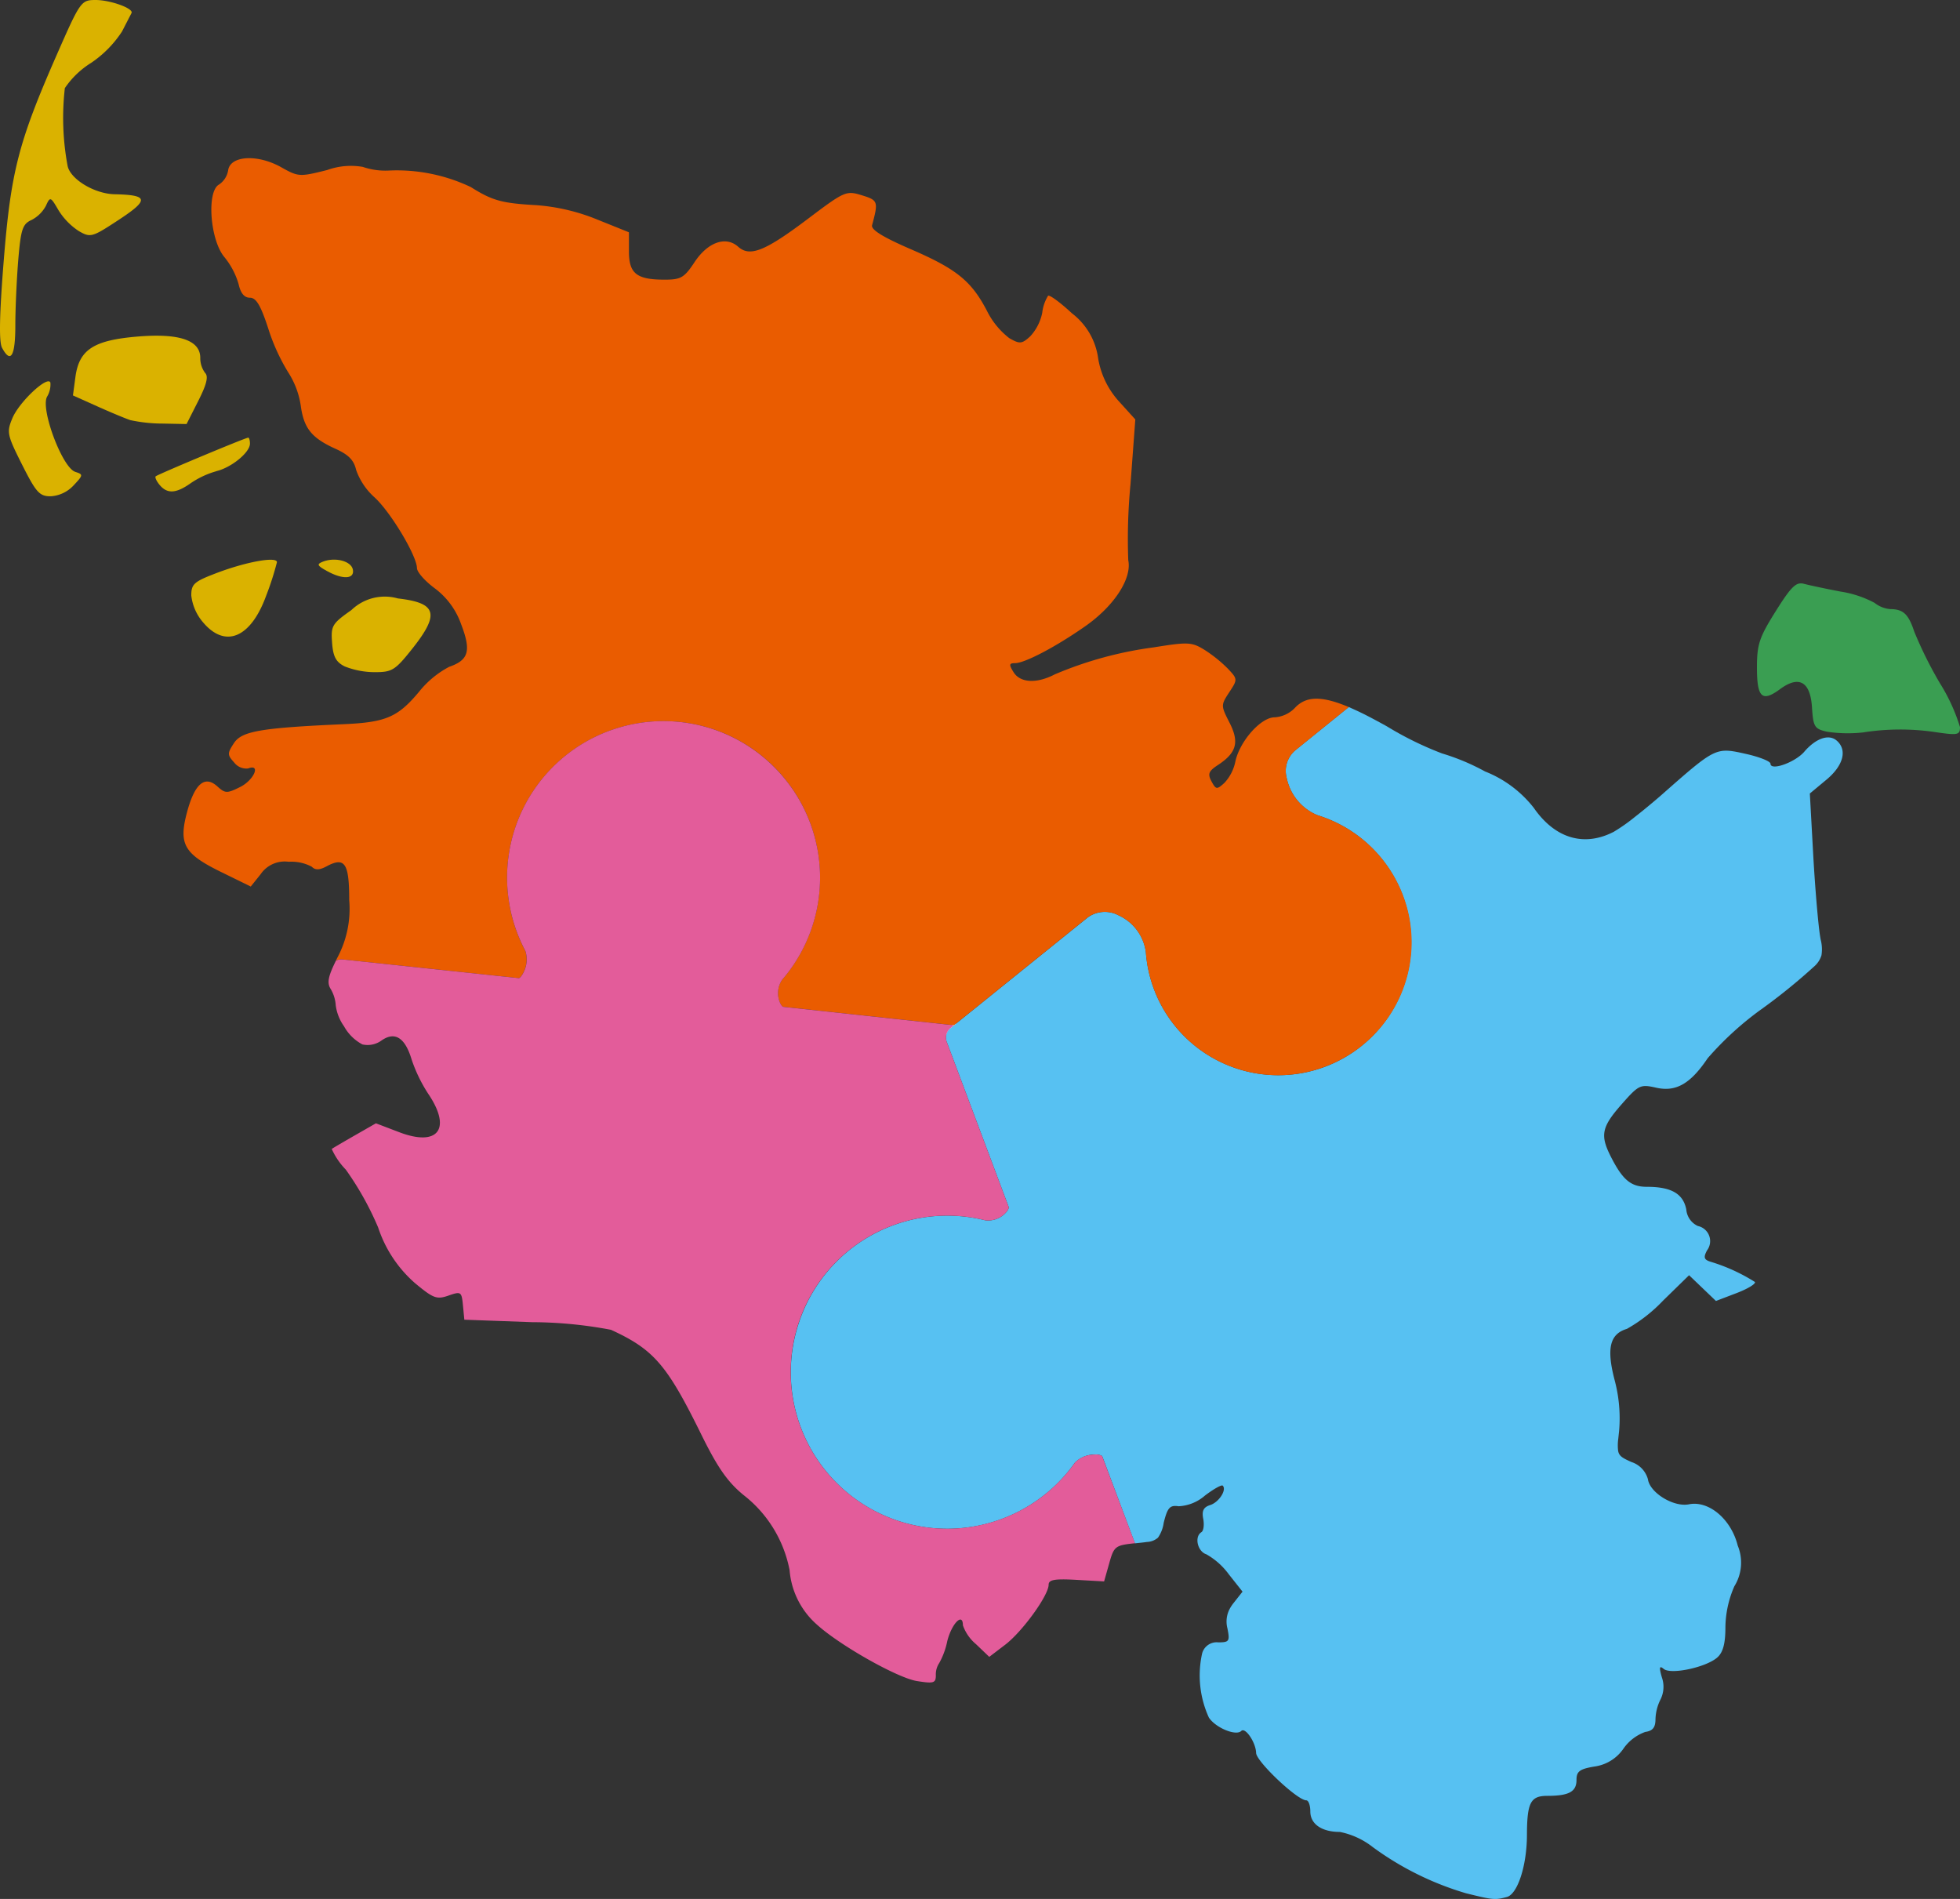 <svg id="Gruppe_2" data-name="Gruppe 2" xmlns="http://www.w3.org/2000/svg" xmlns:xlink="http://www.w3.org/1999/xlink" width="142.535" height="138.085" viewBox="0 0 142.535 138.085">
  <rect x="0" y="0" width="142.535" height="138.085" fill="#333333" stroke="none"/>
  <defs>
    <clipPath id="clip-path">
      <rect id="Rechteck_1" data-name="Rechteck 1" width="142.535" height="138.085" fill="none"/>
    </clipPath>
  </defs>
  <g id="Gruppe_1" data-name="Gruppe 1" clip-path="url(#clip-path)">
    <path id="Pfad_1" data-name="Pfad 1" d="M157.516,218.774a1.91,1.91,0,0,1,1.2-.564,1.918,1.918,0,0,0-1.2.563,11.358,11.358,0,0,1-7.005,4.579,11.365,11.365,0,0,0,7.006-4.577" transform="translate(-78.794 -114.236)" fill="#55bee2"/>
    <path id="Pfad_2" data-name="Pfad 2" d="M157.516,218.774a1.91,1.91,0,0,1,1.2-.564,1.918,1.918,0,0,0-1.2.563,11.358,11.358,0,0,1-7.005,4.579A11.365,11.365,0,0,0,157.516,218.774Z" transform="translate(-78.794 -114.236)" fill="none" stroke="#161615" stroke-miterlimit="10" stroke-width="1"/>
    <path id="Pfad_3" data-name="Pfad 3" d="M146.006,156.191h0l4.327,11.528Z" transform="translate(-76.436 -81.768)" fill="#55bee2"/>
    <path id="Pfad_4" data-name="Pfad 4" d="M146.006,156.191h0l4.327,11.528Z" transform="translate(-76.436 -81.768)" fill="none" stroke="#fff" stroke-miterlimit="10" stroke-width="2"/>
    <path id="Pfad_5" data-name="Pfad 5" d="M194.405,111.154c-.683.786-2.461,1.416-2.461.871,0-.172-.819-.5-1.821-.719-2.152-.482-2.174-.471-6.007,2.906-.223.2-.45.391-.679.584s-.449.376-.67.556-.465.375-.684.545a13.1,13.1,0,0,1-1.535,1.08c-2.161,1.118-4.276.486-5.817-1.739a8.423,8.423,0,0,0-3.544-2.647,16.182,16.182,0,0,0-3.124-1.31,24.2,24.2,0,0,1-4.01-1.968c-.378-.213-.731-.4-1.07-.581-.292-.153-.572-.3-.836-.425-.309-.15-.6-.279-.871-.4l-3.91,3.161a1.96,1.96,0,0,0-.611,1.973A3.741,3.741,0,0,0,159,115.772a9.667,9.667,0,1,1-10.377,15.3,9.607,9.607,0,0,1-2.1-5.34,3.438,3.438,0,0,0-1.99-2.681,2.123,2.123,0,0,0-2.217.138l-10.022,8.08a.856.856,0,0,0-.263.966l4.512,12.021c.024.064-.033.22-.189.395a1.733,1.733,0,0,1-1.519.577,11.37,11.37,0,0,0-13.516,7.353,11.375,11.375,0,0,0,20.048,10.263,2.025,2.025,0,0,1,1.437-.582.845.845,0,0,1,.54.113l2.381,6.343.128-.013c.3-.031.546-.056.749-.087a1.287,1.287,0,0,0,.8-.313,2.492,2.492,0,0,0,.415-1.077c.278-1.111.445-1.3,1.085-1.206a3.138,3.138,0,0,0,1.908-.771c.634-.483,1.22-.811,1.3-.728.307.307-.276,1.21-.912,1.412-.486.154-.618.417-.506,1,.084.438.024.875-.132.972-.528.327-.288,1.4.359,1.609a5.182,5.182,0,0,1,1.637,1.459l.452.571.542.685-.028.036-.623.791a2.809,2.809,0,0,0-.306.472,1.971,1.971,0,0,0-.141,1.372c.186.932.131,1.017-.666,1.017a1.093,1.093,0,0,0-1.171.793,7.367,7.367,0,0,0,.487,4.674c.489.747,1.972,1.36,2.357.975.294-.294,1.06.839,1.079,1.6.015.622,3,3.445,3.648,3.445.162,0,.294.364.294.809,0,.915.828,1.489,2.149,1.489a5.669,5.669,0,0,1,2.4,1.108,21.947,21.947,0,0,0,6.77,3.351c1.977.491,2.114.5,2.973.273.781-.21,1.454-2.279,1.461-4.49.008-2.379.26-2.866,1.483-2.866,1.571,0,2.121-.3,2.121-1.155,0-.625.225-.794,1.293-.975a3.06,3.06,0,0,0,2.132-1.318,3.284,3.284,0,0,1,1.578-1.2c.541-.077.74-.325.741-.925a3.409,3.409,0,0,1,.372-1.449,2.066,2.066,0,0,0,.095-1.586c-.214-.745-.184-.883.132-.621.526.436,3.109-.122,3.907-.843.407-.368.579-1.014.579-2.174a7.634,7.634,0,0,1,.649-2.991,3.255,3.255,0,0,0,.246-2.963c-.476-1.917-2.1-3.289-3.547-3-1.113.222-2.843-.836-2.983-1.824a1.825,1.825,0,0,0-1.2-1.251c-.107-.048-.2-.091-.288-.133-.416-.2-.611-.343-.676-.661a3.364,3.364,0,0,1,.011-.917c.015-.154.033-.324.055-.519a10.772,10.772,0,0,0-.33-3.752c-.593-2.29-.34-3.331.9-3.7a11.238,11.238,0,0,0,2.639-2.064l1.882-1.837.977.936.977.936,1.491-.569c.82-.313,1.423-.679,1.341-.813a13.147,13.147,0,0,0-3.232-1.473c-.47-.149-.52-.315-.247-.824a1.122,1.122,0,0,0-.666-1.771,1.448,1.448,0,0,1-.844-1.206c-.23-1.151-1.094-1.645-2.875-1.645-1.155,0-1.758-.507-2.615-2.2-.788-1.557-.667-2.149.779-3.791,1.252-1.422,1.365-1.476,2.522-1.216,1.436.324,2.491-.28,3.744-2.142a23.11,23.11,0,0,1,3.744-3.447,42.606,42.606,0,0,0,4.081-3.3,1.756,1.756,0,0,0,.451-.738,2.8,2.8,0,0,0-.062-1.158c-.012-.071-.024-.143-.037-.22-.145-.9-.373-3.609-.506-6.014l-.241-4.373L196,113.2c1.255-1.034,1.554-2.194.741-2.869-.571-.474-1.5-.148-2.339.823" transform="translate(-63.191 -56.493)" fill="#57c1f2"/>
    <path id="Pfad_6" data-name="Pfad 6" d="M281.439,96.266a29.5,29.5,0,0,1-1.852-3.729c-.418-1.273-.8-1.628-1.733-1.636a2.089,2.089,0,0,1-1.148-.451,7.685,7.685,0,0,0-2.487-.825c-1.083-.209-2.278-.462-2.655-.563-.567-.152-.923.194-2.051,1.992-1.2,1.91-1.365,2.412-1.365,4.1,0,2.189.369,2.532,1.685,1.562,1.375-1.013,2.2-.541,2.317,1.333.091,1.411.182,1.559,1.084,1.766a10.1,10.1,0,0,0,2.625.054,17.394,17.394,0,0,1,5.332-.013c1.567.229,1.723.194,1.723-.378a13.338,13.338,0,0,0-1.475-3.211" transform="translate(-140.379 -46.609)" fill="#3a9e52"/>
    <path id="Pfad_7" data-name="Pfad 7" d="M29.195,88.023a3.609,3.609,0,0,0,.85,1.945c1.621,1.926,3.482,1.141,4.6-1.944a21.031,21.031,0,0,0,.779-2.422c.008-.432-2.2-.039-4.342.77-1.689.639-1.887.812-1.887,1.65" transform="translate(-15.284 -44.721)" fill="#dab200"/>
    <path id="Pfad_8" data-name="Pfad 8" d="M19.4,57.655l.851-1.681c.609-1.2.751-1.781.5-2.034a1.8,1.8,0,0,1-.354-1.1c0-1.281-1.529-1.8-4.561-1.547-3.2.267-4.251.952-4.519,2.944l-.179,1.337,1.758.789c.967.434,2.054.887,2.414,1.007a11.292,11.292,0,0,0,2.373.251Z" transform="translate(-5.833 -26.82)" fill="#dab200"/>
    <path id="Pfad_9" data-name="Pfad 9" d="M28.154,69.219c1.1-.262,2.441-1.361,2.441-2,0-.239-.057-.435-.126-.435-.192,0-6.582,2.671-6.729,2.813-.071.068.058.349.286.624.555.668,1.2.63,2.273-.134a6.411,6.411,0,0,1,1.855-.863" transform="translate(-12.418 -34.96)" fill="#dab200"/>
    <path id="Pfad_10" data-name="Pfad 10" d="M48.946,85.552c-.468.182-.428.282.27.67,1.171.652,2.041.609,1.907-.094-.118-.617-1.281-.925-2.178-.577" transform="translate(-25.461 -44.711)" fill="#dab200"/>
    <path id="Pfad_11" data-name="Pfad 11" d="M50.655,94.44c.075,1.018.281,1.406.918,1.726a5.978,5.978,0,0,0,2.187.418c1.254,0,1.477-.134,2.707-1.679,2.037-2.559,1.815-3.356-1.026-3.682a3.5,3.5,0,0,0-3.379.844c-1.406.992-1.5,1.145-1.406,2.373" transform="translate(-26.506 -47.707)" fill="#dab200"/>
    <path id="Pfad_12" data-name="Pfad 12" d="M6.182,64.774c-.935-.3-2.533-4.552-2.049-5.456a1.732,1.732,0,0,0,.247-1.026c-.184-.553-2.268,1.393-2.765,2.583-.426,1.02-.386,1.212.705,3.379,1.02,2.026,1.266,2.3,2.08,2.3a2.483,2.483,0,0,0,1.664-.79c.709-.754.714-.8.117-.987" transform="translate(-0.714 -30.466)" fill="#dab200"/>
    <path id="Pfad_13" data-name="Pfad 13" d="M1.115,23.666c0-1.236.1-3.391.215-4.788.186-2.2.312-2.585.951-2.876a2.465,2.465,0,0,0,1.057-1.036c.312-.681.337-.672.91.31A4.886,4.886,0,0,0,5.727,16.8c.861.494.961.466,2.932-.83,2.2-1.447,2.14-1.793-.326-1.845-1.461-.031-3.218-1.092-3.417-2.063a19.008,19.008,0,0,1-.2-5.656A6.383,6.383,0,0,1,6.635,4.566,8.072,8.072,0,0,0,8.874,2.288c.325-.632.636-1.234.69-1.338C9.739.615,8.007-.009,6.924,0,5.9.008,5.833.1,4.113,4.019,1.34,10.343.79,12.484.27,18.973c-.314,3.921-.352,5.887-.122,6.316.632,1.181.967.619.967-1.623" transform="translate(0 0)" fill="#dab200"/>
    <path id="Pfad_14" data-name="Pfad 14" d="M116.277,76.8a9.708,9.708,0,0,0-5.8-4.887,3.742,3.742,0,0,1-2.245-2.728,1.961,1.961,0,0,1,.611-1.973l3.91-3.161c-2.031-.857-3.153-.792-3.949.088a2.242,2.242,0,0,1-1.446.657c-1.013,0-2.566,1.766-2.864,3.254a3.222,3.222,0,0,1-.788,1.514c-.551.5-.617.49-.941-.114-.287-.537-.209-.741.455-1.176,1.374-.9,1.585-1.662.857-3.09-.633-1.24-.633-1.276-.02-2.21s.617-.955-.1-1.717a9.967,9.967,0,0,0-1.712-1.375c-.915-.561-1.193-.575-3.673-.174a27.526,27.526,0,0,0-7.2,1.964c-1.318.688-2.515.625-3-.158-.344-.55-.327-.656.1-.656.713,0,2.944-1.17,5.1-2.676,2.112-1.474,3.417-3.473,3.141-4.811a41.626,41.626,0,0,1,.166-5.558l.347-4.678L96.07,41.859a6.152,6.152,0,0,1-1.544-3.152,4.944,4.944,0,0,0-1.907-3.288c-.834-.778-1.616-1.353-1.736-1.278a2.992,2.992,0,0,0-.426,1.243,3.572,3.572,0,0,1-.88,1.715c-.608.55-.753.562-1.514.127a5.734,5.734,0,0,1-1.624-1.984c-1.131-2.173-2.209-3.046-5.529-4.481-2.036-.88-2.914-1.423-2.827-1.748.466-1.729.436-1.816-.75-2.18-1.135-.348-1.246-.3-3.934,1.728-3.1,2.337-4.2,2.778-5.053,2.016-.893-.8-2.207-.339-3.17,1.116-.752,1.136-.994,1.278-2.175,1.278-2.042,0-2.6-.44-2.6-2.062l0-1.383L58.1,28.6a14.538,14.538,0,0,0-4.431-1.046c-2.51-.139-3.2-.33-4.764-1.315a12.522,12.522,0,0,0-6.006-1.2,5.055,5.055,0,0,1-1.855-.269,5.085,5.085,0,0,0-2.591.23c-2,.5-2.09.5-3.341-.205-1.715-.964-3.7-.851-3.856.22a1.543,1.543,0,0,1-.66,1.036c-.918.491-.658,4.039.388,5.281a5.56,5.56,0,0,1,1.031,1.959c.146.666.416.993.821.993.455,0,.782.546,1.328,2.215a14.423,14.423,0,0,0,1.452,3.2,6.136,6.136,0,0,1,.915,2.4c.221,1.675.787,2.383,2.533,3.171.948.427,1.342.833,1.5,1.541A4.838,4.838,0,0,0,41.9,48.8c1.165,1.06,3.073,4.241,3.087,5.147,0,.284.582.941,1.284,1.46A5.557,5.557,0,0,1,48.2,58.031c.74,1.929.553,2.6-.867,3.091a6.948,6.948,0,0,0-2.2,1.822c-1.539,1.841-2.407,2.214-5.462,2.35-6.024.267-7.424.507-7.99,1.372-.493.752-.492.858.016,1.419a1.114,1.114,0,0,0,1.01.429c.948-.364.43.845-.578,1.348-.957.477-1.087.474-1.66-.044q-1.359-1.23-2.191,1.83c-.64,2.364-.252,3.06,2.45,4.388L32.9,77.1l.721-.9a2.116,2.116,0,0,1,2.038-.9,3.15,3.15,0,0,1,1.675.358c.259.259.557.252,1.076-.025,1.332-.713,1.65-.239,1.65,2.456a7.528,7.528,0,0,1-.859,4.177c-.042.082-.074.152-.112.227a.844.844,0,0,1,.486-.092l12.818,1.359c.049.009.2-.125.345-.431a2.03,2.03,0,0,0,.129-1.545,11.379,11.379,0,1,1,18.668,2.1,1.744,1.744,0,0,0-.169,1.615c.085.218.2.341.268.347l12.407,1.339,9.745-7.857A2.124,2.124,0,0,1,96,79.191a3.438,3.438,0,0,1,1.99,2.681,9.656,9.656,0,0,0,9.526,8.948,9.737,9.737,0,0,0,7.569-3.5A9.613,9.613,0,0,0,116.277,76.8" transform="translate(-14.664 -12.635)" fill="#ea5c00"/>
    <path id="Pfad_15" data-name="Pfad 15" d="M106.4,163.5a.846.846,0,0,0-.54-.113,2.121,2.121,0,0,0-.233.018,1.914,1.914,0,0,0-1.2.564,11.364,11.364,0,0,1-7.006,4.577q-.287.06-.579.107a11.384,11.384,0,1,1,1.053-22.3,1.731,1.731,0,0,0,1.519-.577c.156-.174.213-.33.189-.394l-4.327-11.528-.185-.493a.906.906,0,0,1,.264-.966l.276-.223-12.406-1.339c-.069-.007-.182-.13-.268-.347a1.744,1.744,0,0,1,.168-1.615,11.367,11.367,0,0,0-.478-15.379,11.374,11.374,0,0,0-18.189,13.278,2.033,2.033,0,0,1-.129,1.544c-.146.306-.3.44-.346.431l-12.818-1.359a.839.839,0,0,0-.486.092c-.575,1.166-.654,1.617-.381,2.054a2.656,2.656,0,0,1,.366,1.152s0,.01,0,.014a3.362,3.362,0,0,0,.605,1.548,3.281,3.281,0,0,0,1.337,1.319,1.718,1.718,0,0,0,1.386-.283c.973-.681,1.714-.216,2.191,1.373a10.976,10.976,0,0,0,1.206,2.495c1.728,2.545.729,3.879-2.1,2.8l-1.7-.648-1.543.883c-.849.486-1.6.927-1.671.981a5.217,5.217,0,0,0,1.021,1.5,22.012,22.012,0,0,1,2.357,4.216,9.184,9.184,0,0,0,2.684,4.047c1.322,1.1,1.575,1.2,2.428.9.912-.318.956-.287,1.053.711l.1,1.043,4.922.179a31.232,31.232,0,0,1,5.742.555c3.113,1.428,4.074,2.542,6.567,7.611,1.182,2.4,1.913,3.452,3.069,4.4a9.085,9.085,0,0,1,3.354,5.468,5.885,5.885,0,0,0,1.993,3.963c1.659,1.506,5.863,3.88,7.271,4.1,1.218.195,1.371.147,1.371-.424a1.491,1.491,0,0,1,.246-.885,5.514,5.514,0,0,0,.584-1.589c.323-1.288,1.138-2.116,1.138-1.156a3.15,3.15,0,0,0,.959,1.377l.958.918,1.164-.888c1.245-.95,3.153-3.587,3.153-4.358,0-.366.437-.443,2.017-.354l2.017.113.371-1.312c.348-1.234.424-1.315,1.875-1.463Z" transform="translate(-26.251 -57.619)" fill="#e35c9a"/>
  </g>
</svg>